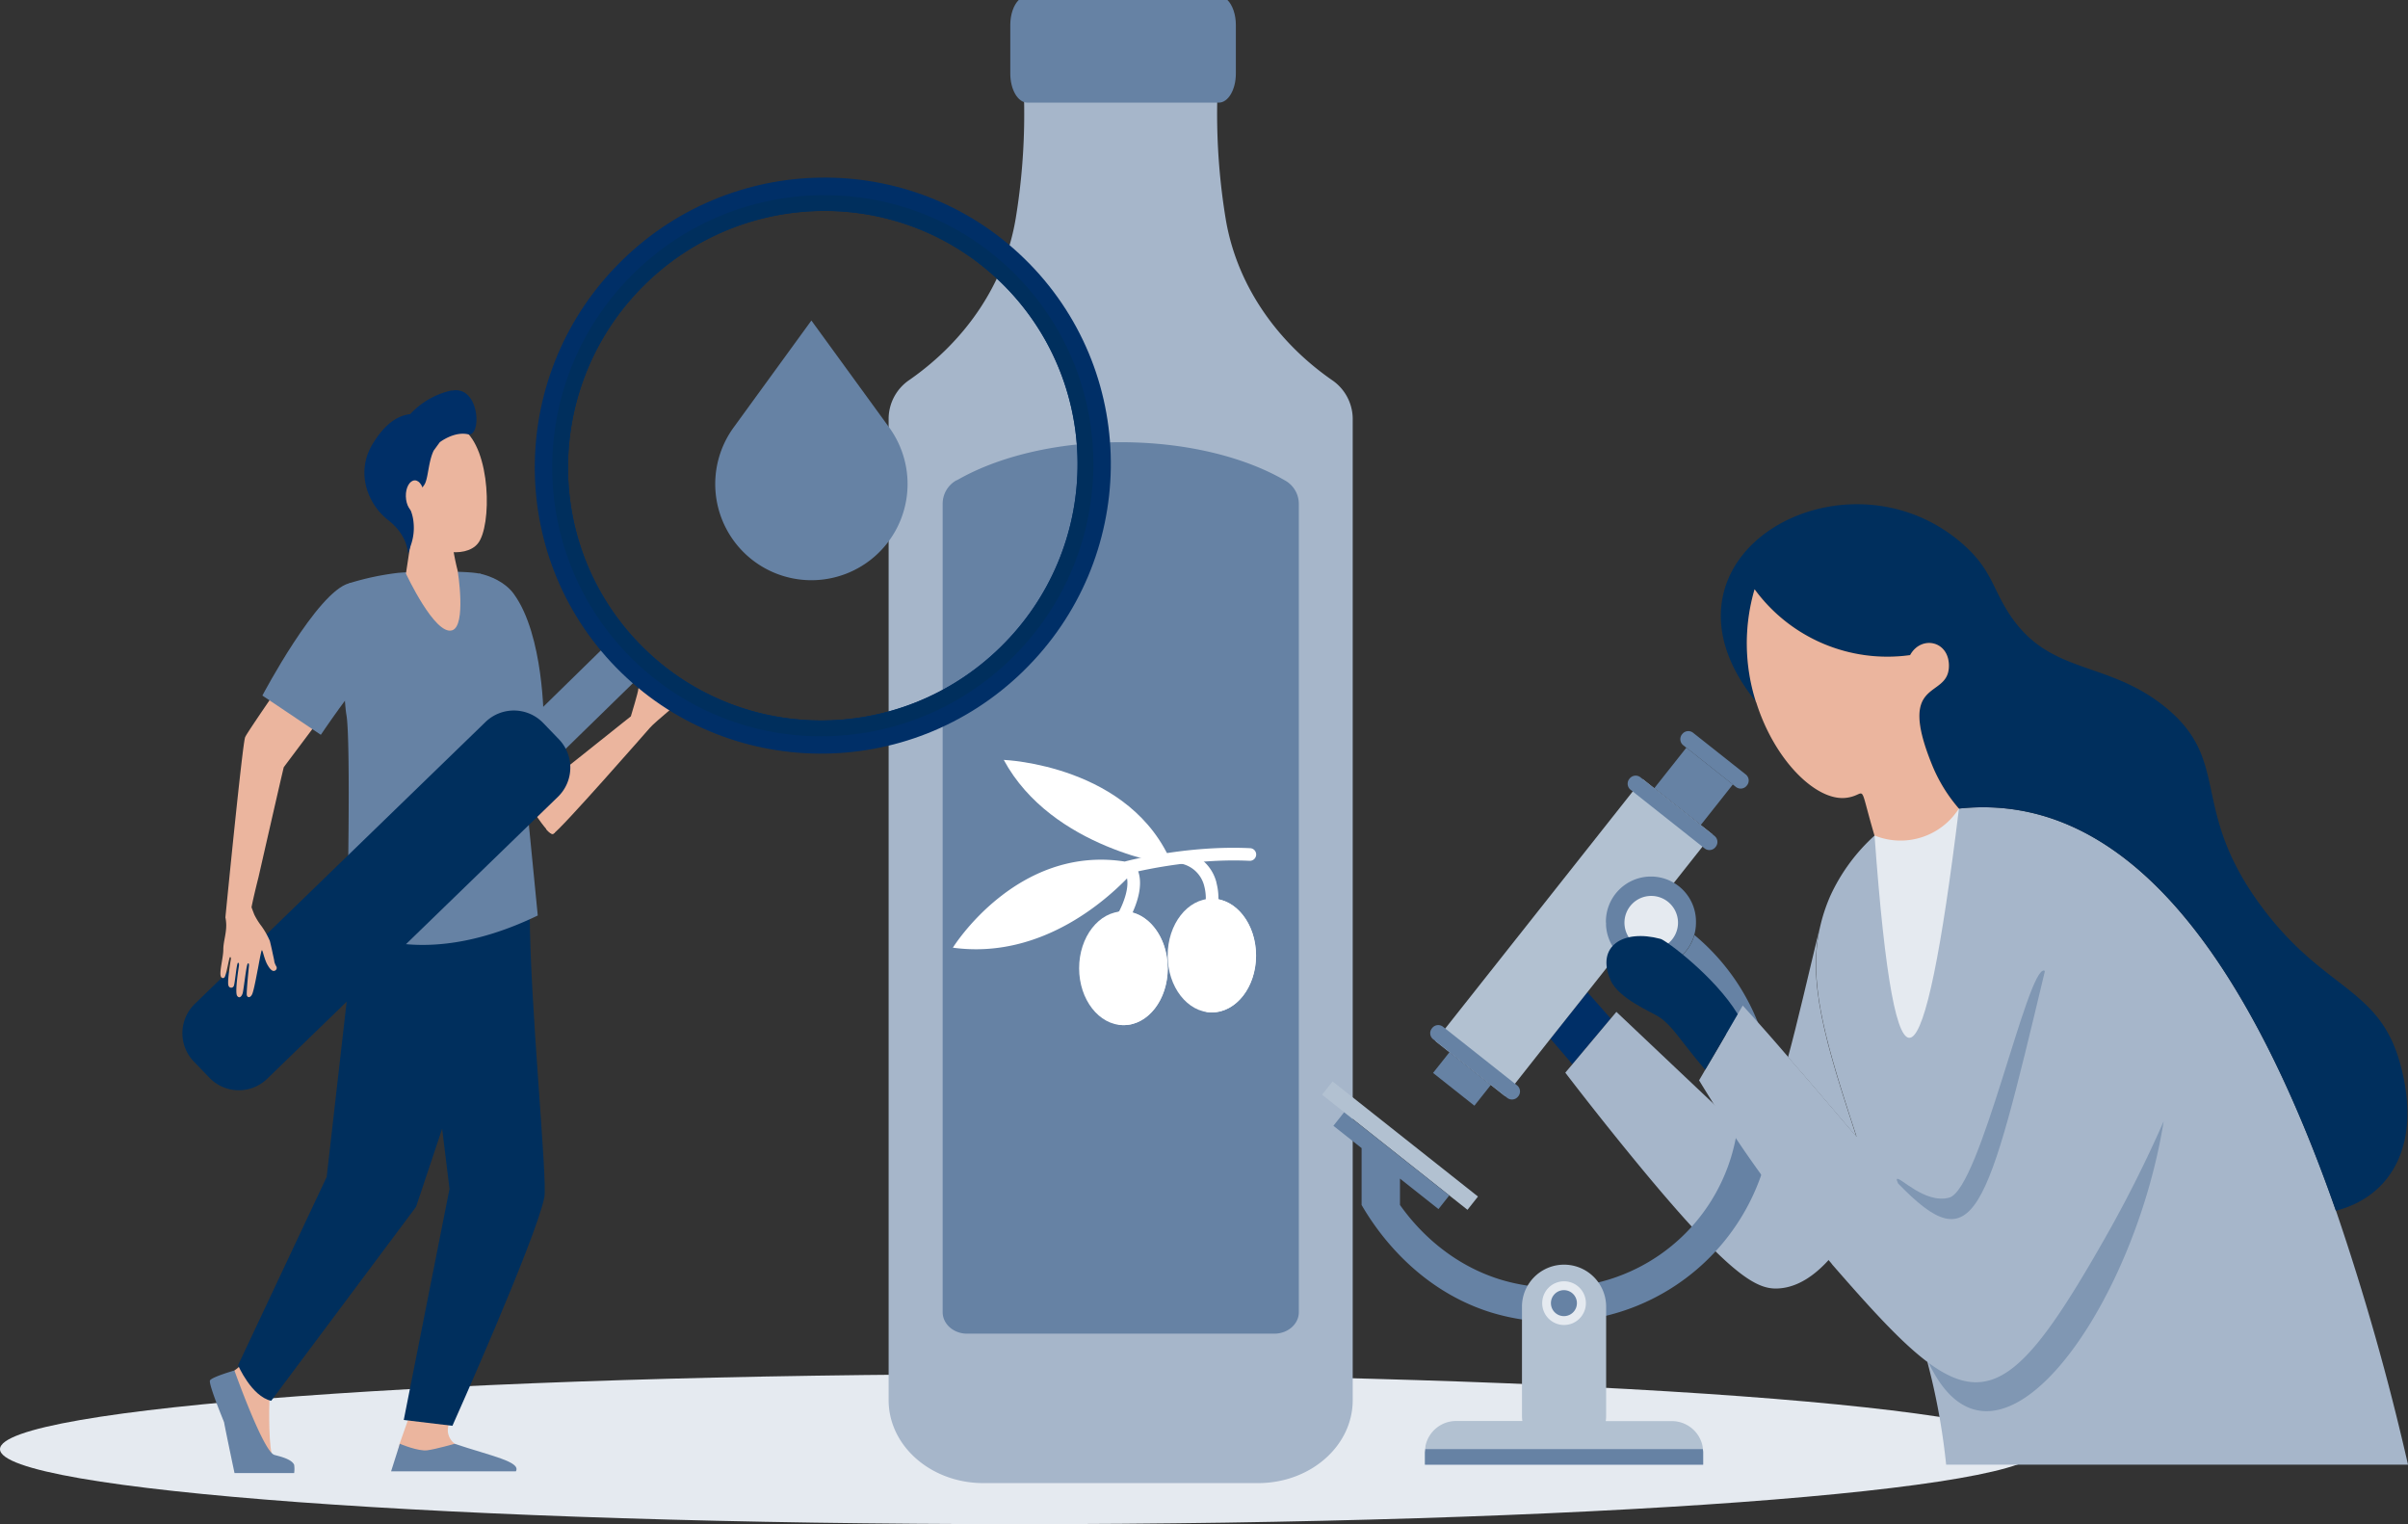 <svg id="Ebene_1" data-name="Ebene 1" xmlns="http://www.w3.org/2000/svg" viewBox="0 0 785.98 497.42"><rect x="0" y="0" width="785.98" height="497.42" fill="#333333" stroke="none"/><defs><style>.cls-1{fill:#e5eaf0;}.cls-2{fill:#a6b6ca;}.cls-3{fill:#6682a4;}.cls-4{fill:#002f67;}.cls-5{fill:none;stroke:#002f67;stroke-miterlimit:10;stroke-width:3.5px;}.cls-6{fill:#fff;}.cls-7{fill:#ebb59e;}.cls-8{fill:#002f5d;}.cls-9{fill:#b2c1d1;}.cls-10{fill:#8097b3;}</style></defs><path class="cls-1" d="M674.54,579.42c183.78,0,332.76-11,332.76-24.47s-149-24.48-332.76-24.48-332.77,11-332.77,24.48,149,24.47,332.77,24.47Z" transform="translate(-341.77 -82)"/><path class="cls-2" d="M638.71,205.92c18.71-13.06,31.14-31.83,34.58-52.57a209.53,209.53,0,0,0,2.79-34.28,212.91,212.91,0,0,0-1.72-27h66.41a212,212,0,0,0,1.06,61.31c3.44,20.74,15.87,39.51,34.58,52.57h0a15.38,15.38,0,0,1,6.89,12.53V538.94c0,15-13.84,27.08-30.91,27.08H662.74c-17.08,0-30.92-12.12-30.92-27.08V218.45a15.38,15.38,0,0,1,6.89-12.53Z" transform="translate(-341.77 -82)"/><path class="cls-3" d="M654.05,238.7a8.75,8.75,0,0,0-4.59,7.5V510.25c0,3.85,3.56,7,7.95,7h100.3c4.4,0,8-3.12,8-7v-264a8.76,8.76,0,0,0-4.6-7.5c-13.17-7.63-32.27-12.43-53.51-12.43s-40.33,4.8-53.51,12.43Z" transform="translate(-341.77 -82)"/><path class="cls-3" d="M742.42,82c1.64,1.65,2.74,4.69,2.74,8.17V106c0,5.25-2.49,9.5-5.57,9.5H677.1c-3.07,0-5.57-4.25-5.57-9.5V90.17c0-3.48,1.1-6.52,2.74-8.17Z" transform="translate(-341.77 -82)"/><path class="cls-4" d="M237,686.64" transform="translate(-341.77 -82)"/><path class="cls-5" d="M237,686.64" transform="translate(-341.77 -82)"/><path class="cls-6" d="M738.82,370a13.87,13.87,0,0,0-10.68-10.18l-1,4a9.85,9.85,0,0,1,7.65,7.17,15.78,15.78,0,0,1,.47,5.87l4.07.62a19.57,19.57,0,0,0-.54-7.48" transform="translate(-341.77 -82)"/><path class="cls-6" d="M708.68,366.38c2.84,3.75-.61,11.41-2.18,14.05l1.77,1.06,1.77,1.06a33.49,33.49,0,0,0,2.84-6.48c1.59-5.08,1.28-9.29-.91-12.18l-3.29,2.49Z" transform="translate(-341.77 -82)"/><path class="cls-6" d="M669.4,330c15.79,29.18,55.07,34.34,55.07,34.34C711.14,331.57,669.4,330,669.4,330Z" transform="translate(-341.77 -82)"/><path class="cls-6" d="M722.9,398c0,10.25-6.47,18.56-14.44,18.56S694,408.23,694,398s6.46-18.55,14.43-18.55,14.44,8.3,14.44,18.55" transform="translate(-341.77 -82)"/><path class="cls-6" d="M751.76,393.86c0,10.25-6.47,18.55-14.43,18.55s-14.43-8.3-14.43-18.55,6.46-18.56,14.43-18.56,14.43,8.31,14.43,18.56" transform="translate(-341.77 -82)"/><path class="cls-6" d="M737.3,375.3h0m0,0h0a12.09,12.09,0,0,1,2.17.21h0a12.09,12.09,0,0,0-2.17-.21" transform="translate(-341.77 -82)"/><path class="cls-6" d="M735.38,375.47l-.11,0h0l.11,0h0" transform="translate(-341.77 -82)"/><path class="cls-6" d="M737.28,375.3a11.88,11.88,0,0,0-1.9.17h0a11.88,11.88,0,0,1,1.9-.17" transform="translate(-341.77 -82)"/><path class="cls-6" d="M737.3,412.41h0m0,0h0" transform="translate(-341.77 -82)"/><path class="cls-6" d="M737.33,375.3h-.05a11.88,11.88,0,0,0-1.9.17l-.11,0c7,1.29,12.37,9,12.37,18.37s-5.38,17.08-12.37,18.36a10.33,10.33,0,0,0,2,.19h0c8,0,14.43-8.3,14.43-18.55,0-9.3-5.32-17-12.26-18.35a12.09,12.09,0,0,0-2.17-.21" transform="translate(-341.77 -82)"/><path class="cls-6" d="M711.45,379.8v0C718,381.58,722.9,389,722.9,398c0,10.23-6.44,18.52-14.39,18.56h0c8,0,14.43-8.31,14.43-18.56,0-9-5-16.46-11.54-18.18" transform="translate(-341.77 -82)"/><path class="cls-6" d="M708.56,379.43h0a11.49,11.49,0,0,1,2.93.39v0a11.17,11.17,0,0,0-2.89-.37" transform="translate(-341.77 -82)"/><path class="cls-6" d="M708.51,379.43a10.3,10.3,0,0,0-2,.19c7,1.28,12.37,9,12.37,18.36s-5.38,17.08-12.37,18.37a12.12,12.12,0,0,0,2,.19c8,0,14.39-8.33,14.39-18.56,0-8.94-4.92-16.4-11.46-18.16a11.49,11.49,0,0,0-2.93-.39" transform="translate(-341.77 -82)"/><path class="cls-6" d="M749.79,358.81h0c-20.61-1-40,4.12-40.78,4.33v.05c-35.39-5.59-56.22,28.09-56.22,28.09,29.63,4.07,51.72-16.91,58.63-24.49,4.73-1.12,21.22-4.67,38.17-3.86h.09a2.06,2.06,0,0,0,.1-4.12Z" transform="translate(-341.77 -82)"/><path class="cls-7" d="M491.18,294.63c2.4-1.95,21,6.19,20.72,9s13,30.31,13,30.31l22.78-18.16h0c.2-.65,2.36-7.72,2.46-9s4-3.65,5.75-3.31-1.53,2.59-1.75,3c-.59,1.12,1.7,1.54,1.7,1.54s6.51-2.08,6.65-4.21,4.59,3.72,4.06,4.53-11.14,9.36-12.67,11.22c0,0-29.46,33.68-31.56,34.56-1.84.77-8.41-10.83-14.61-18.54s-24-34.89-16.49-41" transform="translate(-341.77 -82)"/><path class="cls-7" d="M433.86,533.8s-4.05,4-4.15,5.4-.35,17,1.3,18.44,6.51,2.47,4.95,4.11c-1.18,1.23-10.26,1-16.28.63-1.75-.09-3.95-14.1-4.65-16.16-1-3-3.47-9.73-2.55-11.81.45-1,2.59-3.11,5.61-5,3.17-2.05,6.21-6.62,6.21-6.62l9.56,11.06Z" transform="translate(-341.77 -82)"/><path class="cls-7" d="M475.8,543l-3.63,10.27c-.27,1.62-1.33,5.62-1.33,7.1,0,5.54,25-4.7,19.38-7.16a5.85,5.85,0,0,1-2.26-3.88c-.26-2.9,2.1-6.55,2.1-6.55L475.8,543Z" transform="translate(-341.77 -82)"/><path class="cls-8" d="M512.86,360.9s1.82,18.35,1.82,18.62c0,29.69,5.88,87.67,4.76,93.25-2.73,13.61-30,74.55-30,74.55l-15.88-1.9L488.49,470l-4-32.69-10.78-66.15,39.11-10.27Z" transform="translate(-341.77 -82)"/><path class="cls-8" d="M459.56,377.13l-3,17.39-8.16,71.58-28.92,61.45s4.37,10.18,10.81,11.61l47.29-63.32,30.7-91.9-1.08-20.42-47.63,13.61Z" transform="translate(-341.77 -82)"/><path class="cls-3" d="M519.19,317.21l-22,2.25s-1-18-1-26.67c0-10.44.89-23.9,2.15-23.61,3.54.81,8.31,2.77,11.15,6.67,9.82,13.5,9.73,41.36,9.73,41.36Z" transform="translate(-341.77 -82)"/><path class="cls-3" d="M508.37,291c.46,3.19,8.93,89.78,8.93,89.78-40.1,19.36-62.22,3.45-62.22,3.45s1.31-60.81-.26-69.08c-1-5.48-2.34-41.87,1.21-42.89a89.32,89.32,0,0,1,15.47-3.28c4.85-.51,23.72-.8,27.1.33A43,43,0,0,1,508.37,291Z" transform="translate(-341.77 -82)"/><path class="cls-3" d="M418.28,529.26s9.34,26.27,13,27.54c1,.34,5.62,1.19,6.5,3.25a9.05,9.05,0,0,1,0,2.69H418.32s-2.46-11.57-3.43-16.66c0,0-5.15-12.43-4.58-13.56s8-3.26,8-3.26Z" transform="translate(-341.77 -82)"/><path class="cls-3" d="M469.42,562.19l2.86-9s6,2.54,9,2.12,8.87-2.12,8.87-2.12c12,4,21.81,5.86,20,9Z" transform="translate(-341.77 -82)"/><path class="cls-7" d="M522.28,354.15a4.38,4.38,0,0,0,.6-.45c-.71-8.48-.58-16.7,2.08-19.48-.06-.14-.64-1.37-1.25-2.65-3.09,2.38-4.55,8.72-4,19a16.81,16.81,0,0,0,.41,2.14c.89,1,1.7,1.61,2.14,1.43Z" transform="translate(-341.77 -82)"/><path class="cls-7" d="M476.86,252.19l-2.59,17s9.44,20.28,15.07,18.52c4.73-1.47,1.82-19.42,1.82-19.42s-2.57-9.64-1.8-14.46-12.5-1.67-12.5-1.67Z" transform="translate(-341.77 -82)"/><path class="cls-7" d="M473.47,226.19c-.45-.17-3.61,23.28,2.39,29.73s17.67,8.56,21.86,3.48c4.64-5.62,4.4-30.82-4.92-37.45s-19.33,4.24-19.33,4.24Z" transform="translate(-341.77 -82)"/><path class="cls-4" d="M489.26,209.41a25.89,25.89,0,0,0-13.59,7.74c-3.27.39-7.72,2.2-12.31,9.8-5.64,9.34-1.47,19.7,5.1,24.78s6.48,11,6.48,11l1-3a17,17,0,0,0,.82-7.15,13.92,13.92,0,0,0-1.06-4.3c-1.58-3.39,3.39-5.64,4.79-8.46,1.07-2.18,1.12-7.15,2.82-10.74l2-2.75s4.66-3.63,9.22-2.6,3.91-16.12-5.33-14.23Z" transform="translate(-341.77 -82)"/><path class="cls-7" d="M480.22,243.9c0,2.86-1.25,5.2-2.9,5.23s-3-2.27-3.08-5.13,1.25-5.2,2.9-5.23,3,2.27,3.08,5.13Z" transform="translate(-341.77 -82)"/><path class="cls-3" d="M550,292.89c-1.77-1.8-3.42-3.67-5-5.58L512.21,319.4c-2,2-1.33,6,1.55,8.91s6.85,3.74,8.87,1.76L555.49,298c-1.87-1.58-3.69-3.27-5.46-5.09" transform="translate(-341.77 -82)"/><path class="cls-4" d="M675.81,301c-37.26,36.39-96.78,35.87-132.94-1.16s-35.27-96.54,2-132.93,96.77-35.86,132.93,1.16,35.28,96.55-2,132.93m-7.56-7.74c33-32.18,33.74-84.83,1.76-117.58s-84.64-33.21-117.59-1-33.74,84.83-1.76,117.58,84.63,33.22,117.59,1" transform="translate(-341.77 -82)"/><path class="cls-8" d="M693.49,233.48a82.52,82.52,0,0,0-82.65-82.63,83.77,83.77,0,0,0-83.66,83.67h0a82.34,82.34,0,0,0,23.48,57.75h0a82.15,82.15,0,0,0,31.92,20.29,83,83,0,0,0,21.07,4.35c2.05.16,4.11.23,6.17.23q3.39,0,6.77-.27a83.37,83.37,0,0,0,50.31-22.28l1.21-1.15.14-.14h0a83.41,83.41,0,0,0,25.24-59.82Zm-82.62-87.77a87.49,87.49,0,0,1,62.83,26.4c34,34.78,33.13,90.69-1.86,124.86a88.56,88.56,0,0,1-62.05,25.32A87.46,87.46,0,0,1,547,295.88C513,261.1,513.83,205.2,548.83,171a88.59,88.59,0,0,1,62-25.31" transform="translate(-341.77 -82)"/><path class="cls-8" d="M410.14,433.74l-5.11-5.3a13.33,13.33,0,0,1,.34-18.83l94.89-92a13.3,13.3,0,0,1,18.82.35l5.11,5.3a13.3,13.3,0,0,1-.34,18.82l-94.89,92a13.3,13.3,0,0,1-18.82-.34Z" transform="translate(-341.77 -82)"/><path class="cls-7" d="M415.37,381.65a2.1,2.1,0,0,1,0-.56c.59-6,5.57-56.35,6.41-58.49.75-1.94,23.09-33.88,23.09-33.88l11,15-21.47,28.65c-.49,1.81-8.23,35.81-8.23,35.81s-1.59,6.2-2.3,9.91c.32.89.64,1.74.92,2.43a22.14,22.14,0,0,0,2.32,3.72,25.54,25.54,0,0,1,2.74,4.85c.23.87.64,2.69.87,3.79s.55,2.37.6,3a5.87,5.87,0,0,0,.69,1.59,1,1,0,0,1-1.13,1.38c-.78-.26-1.38-1.26-1.76-1.89-1.06-1.78-1.62-5-1.88-4.85s-1.19,5.67-1.34,6.29-1.25,7-1.88,8.18-1.46,1-1.68.25.69-9.58.69-9.58.11-1.14-.38-.78-1.32,8.47-1.67,9.66-1.14,1.82-1.81.86c-.82-1.16.59-9.77.59-9.77s.16-1.08-.31-1-1,7-1.4,7.62a.91.91,0,0,1-1.7-.19c-.51-1.17.81-8.84.81-8.84s-.06-.62-.35-.41-1.2,6.06-1.8,6.6a.63.63,0,0,1-.92,0c-1.09-.75.58-6.32.57-9.1s1.27-5.88.88-9.19c0-.2-.09-.71-.13-1Z" transform="translate(-341.77 -82)"/><path class="cls-3" d="M427.41,309l19.08,12.81s10.75-16,16.52-21.69c7.23-7.14-2.64-29-7.29-27.76C445.3,275.07,427.41,309,427.41,309Z" transform="translate(-341.77 -82)"/><path class="cls-3" d="M632,221.5l-25.39-34.9-25.38,34.9a31.39,31.39,0,1,0,50.77,0Z" transform="translate(-341.77 -82)"/><path class="cls-4" d="M867.53,414.42,855,429.33c-2.36-2.8-4.79-5.56-7.18-8.35l12.06-15.21q3.81,4.32,7.63,8.65Z" transform="translate(-341.77 -82)"/><path class="cls-2" d="M944.16,486c-9.23,14-17.36,16.14-21.57,16.47-7.36.59-16.07-3.46-50.42-45.73-8.44-10.37-15.13-19-19.48-24.66.76-.92,1.56-1.85,2.33-2.76l12.51-14.91c.62-.74,1.23-1.44,1.84-2.18q22.27,21.08,44.51,42.08c1.94,2,28.65,29.82,29.27,30.5a6.18,6.18,0,0,1,.52.61c.18.18.34.4.49.58Z" transform="translate(-341.77 -82)"/><path class="cls-9" d="M900.69,354.23l-3.22,4.08-9.54,12.06-3.74,4.72L873.7,388.34l-3.77,4.79-10,12.64L847.84,421l-11.59,14.69L833,439.72l-4.63-3.65-13.5-10.68-4.6-3.64,3.22-4.08,61.2-77.36,3.25-4.05s3.78,3,3.78,3l7.6,6,7.58,6,3.77,3Z" transform="translate(-341.77 -82)"/><polygon class="cls-3" points="467.75 350.16 481.25 360.85 486.62 354.07 473.12 343.39 467.75 350.16 467.75 350.16"/><polygon class="cls-3" points="539.96 257.24 555.14 269.23 556.34 267.73 560.88 261.99 565.61 256.01 550.44 244 539.96 257.24 539.96 257.24"/><path class="cls-3" d="M891.19,325.22l17.18,13.6a2.53,2.53,0,0,0,3.54-.41l.1-.13a2.51,2.51,0,0,0-.42-3.53l-17.18-13.6a2.52,2.52,0,0,0-3.54.41l-.1.12a2.53,2.53,0,0,0,.42,3.54Z" transform="translate(-341.77 -82)"/><polygon class="cls-9" points="431.53 357.27 478.99 394.83 482.42 390.5 434.96 352.93 431.53 357.27 431.53 357.27"/><path class="cls-3" d="M866,383.12a9.9,9.9,0,0,0,0,1.1,14.68,14.68,0,0,0,28.77,2.93,14.17,14.17,0,0,0,.57-4,14.7,14.7,0,1,0-29.39,0Z" transform="translate(-341.77 -82)"/><path class="cls-1" d="M872,383.13a8.74,8.74,0,1,0,8.74-8.74,8.73,8.73,0,0,0-8.74,8.74Z" transform="translate(-341.77 -82)"/><path class="cls-3" d="M894.83,387.15a14.68,14.68,0,0,1-6.92,8.78,60.19,60.19,0,0,1-38.69,106.31,61.8,61.8,0,0,1-18-2.74c-18.3-5.77-28.67-18.85-32.49-24.25v-8.61l12.57,9.95,3.52-4.45-16.09-12.73-4.43-3.52L780.49,445,777,449.41l9.2,7.28v18.56c3.93,6.78,16.87,27.05,42,35a71.37,71.37,0,0,0,66.62-123.11Z" transform="translate(-341.77 -82)"/><path class="cls-9" d="M897.59,554.94c0-.35-.06-.69-.1-1a10.23,10.23,0,0,0-10-8.15H865.89a12.42,12.42,0,0,0,.13-1.83V508.1a13.74,13.74,0,0,0-27.47,0v35.82a12.41,12.41,0,0,0,.12,1.83H817.05a10.22,10.22,0,0,0-10,8.15c0,.35-.07.69-.1,1s-.08.66-.1,1V560h90.81v-4.07c0-.33-.06-.67-.1-1Z" transform="translate(-341.77 -82)"/><path class="cls-3" d="M806.88,555.93V560h90.81v-4.07c0-.33-.06-.67-.1-1H807c0,.32-.08.66-.1,1Z" transform="translate(-341.77 -82)"/><path class="cls-3" d="M874,339.75l24.16,19.13a2.52,2.52,0,0,0,3.54-.41l.1-.13a2.53,2.53,0,0,0-.41-3.54l-24.17-19.12a2.52,2.52,0,0,0-3.54.41l-.1.12a2.53,2.53,0,0,0,.42,3.54Z" transform="translate(-341.77 -82)"/><path class="cls-1" d="M845.15,507.29a7.13,7.13,0,1,0,7.13-7.13,7.13,7.13,0,0,0-7.13,7.13Z" transform="translate(-341.77 -82)"/><path class="cls-3" d="M848,507.29a4.24,4.24,0,1,0,4.24-4.24,4.24,4.24,0,0,0-4.24,4.24Z" transform="translate(-341.77 -82)"/><path class="cls-3" d="M809.55,421.16l24.17,19.13a2.53,2.53,0,0,0,3.54-.41l.1-.12a2.52,2.52,0,0,0-.41-3.54l-24.17-19.13a2.52,2.52,0,0,0-3.54.41l-.1.13a2.51,2.51,0,0,0,.41,3.53Z" transform="translate(-341.77 -82)"/><path class="cls-2" d="M947.71,453c-10-30.55-16.41-51-11.58-69.88-4.35,18.1-7.68,32.66-10.74,43.89,8.71,9.93,16,18.64,22.32,26Z" transform="translate(-341.77 -82)"/><path class="cls-2" d="M1127.75,560H977a218.12,218.12,0,0,0-6.13-33.53c-8.38-6.26-18.19-17-31-31.72a13.46,13.46,0,0,0-1-1.22,425,425,0,0,1-27.76-36c-5.86-8.59-10.73-16.35-14.75-22.95.67-1.17,1.35-2.3,2-3.47,3.62-6,7.09-12.12,10.62-18.16.55-1,1.1-1.83,1.62-2.79,5.4,5.92,10.37,11.56,14.85,16.81,8.71,9.94,16,18.62,22.32,26-10-30.56-16.4-51.05-11.58-69.88a56.1,56.1,0,0,1,3.06-8.84,60.51,60.51,0,0,1,14.44-19.6q13.75-4.43,27.55-8.78c55.65-5.92,95,51.18,123,131.24A817.61,817.61,0,0,1,1127.75,560Z" transform="translate(-341.77 -82)"/><path class="cls-8" d="M867.41,401.81c2.73,6.19,13.55,10.48,15.93,12.11,4.49,3.06,6.25,6.87,15,17.21,3.61-6.05,7.08-12.1,10.62-18.16-7.42-12.25-23.47-24.16-25.18-24.56-12.24-3.27-21.16,2.38-16.33,13.4Z" transform="translate(-341.77 -82)"/><path class="cls-8" d="M915,311.18a62.76,62.76,0,0,1-.48-36.88,53.66,53.66,0,0,0,50.76,21.5c3.61-6.67,13-4.63,12.66,3.88-.41,10.68-17.36,3.13-5.31,32.39a51.07,51.07,0,0,0,8.57,13.81c55.66-5.92,95,51.16,123,131.24,17.9-4.55,28.58-21.63,20.76-48.77-7-24.3-24.91-23.27-45.12-50.63-23.67-32-9.45-47.22-31.43-65.05-19.26-15.51-37.83-10.13-51-30.62-5.17-8-5.72-14-14.09-21.7-38.58-35.38-107.3,3-68.24,50.83Z" transform="translate(-341.77 -82)"/><path class="cls-1" d="M953.63,354.66c6.8,94.44,16.19,84.1,27.55-8.78l-27.55,8.78Z" transform="translate(-341.77 -82)"/><path class="cls-7" d="M915,311.18c5.92,18.85,19.32,32.05,29,31.23,7.62-.68,4-6.74,9.6,12.25a22.56,22.56,0,0,0,27.55-8.78,51.07,51.07,0,0,1-8.57-13.81c-12.05-29.26,4.9-21.71,5.31-32.39.34-8.51-9-10.55-12.66-3.88a53.66,53.66,0,0,1-50.76-21.5,62.76,62.76,0,0,0,.48,36.88Z" transform="translate(-341.77 -82)"/><path class="cls-10" d="M971.31,526.8c21.85,46,66.89-17.48,76.69-78.86a414.92,414.92,0,0,1-19.53,38.79c-24.77,43.48-36.61,55.25-57.16,40.07Z" transform="translate(-341.77 -82)"/><path class="cls-10" d="M961.24,468.08c0,.07.07.07.07.14,25,25.85,28.72,11.09,47.9-69.2-.06-.14-.13-.27-.2-.27-5.44-1.43-20.89,71.31-31,74.1-7.89,2.17-16.33-7.08-17.08-6.06-.13.14,0,.61.34,1.29Z" transform="translate(-341.77 -82)"/></svg>